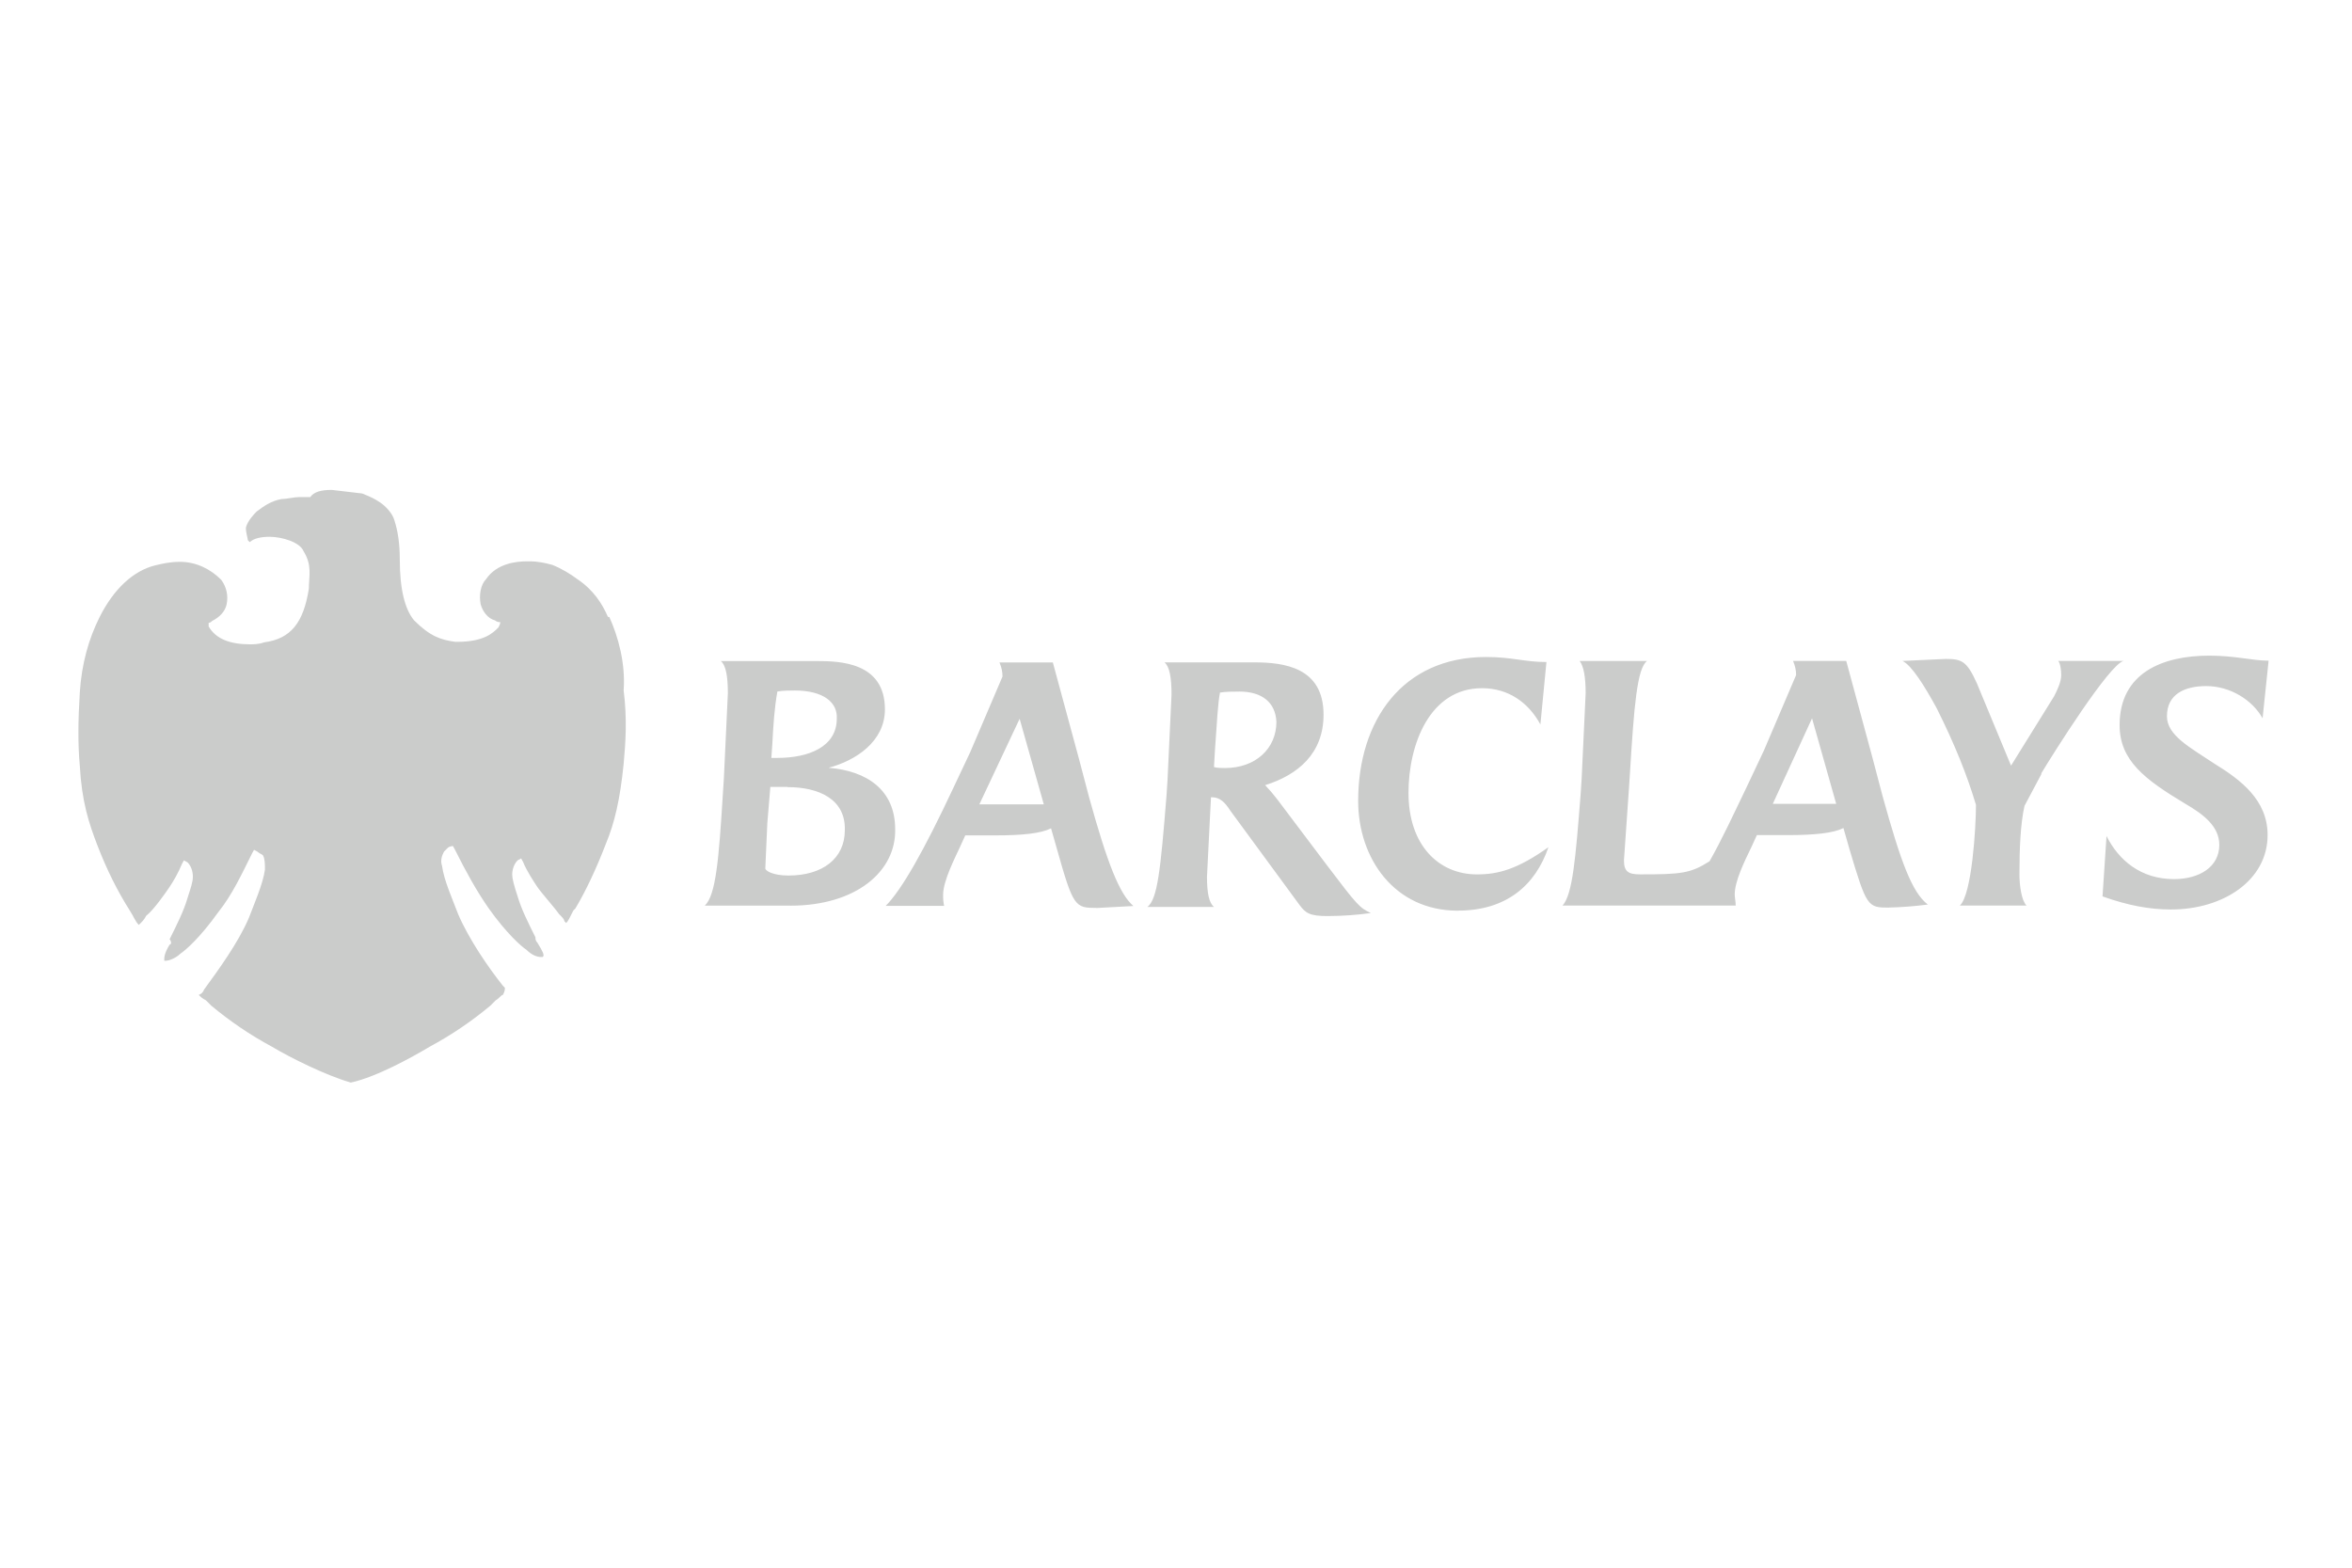 <svg width="120" height="80" viewBox="0 0 120 80" fill="none" xmlns="http://www.w3.org/2000/svg">
<g clip-path="url(#clip0_3_184)">
<path d="M40.322 46.216H35.956C36.521 45.702 36.676 43.853 36.881 40.514L36.931 39.744L37.136 35.378C37.136 34.505 37.033 33.94 36.776 33.734H41.656C42.836 33.734 45.149 33.784 45.149 36.2C45.149 37.844 43.649 38.82 42.272 39.18C44.224 39.334 45.672 40.31 45.672 42.313C45.722 44.47 43.669 46.217 40.33 46.217M40.176 40.157H39.303L39.149 42.007L39.046 44.319C39.046 44.422 39.406 44.679 40.226 44.679C41.973 44.679 43.103 43.806 43.103 42.367C43.153 40.775 41.767 40.167 40.175 40.167M40.535 35.237C40.278 35.237 39.97 35.237 39.662 35.287C39.508 36.16 39.457 36.982 39.405 37.957L39.355 38.677H39.663C41.255 38.677 42.693 38.112 42.693 36.674C42.743 35.852 42.025 35.236 40.536 35.236M55.936 46.331C54.856 46.331 54.756 46.281 53.933 43.351L53.625 42.271C53.111 42.528 52.187 42.631 50.748 42.631H49.248L48.991 43.196C48.734 43.761 48.118 44.943 48.118 45.662C48.113 45.852 48.13 46.041 48.169 46.227H45.189C46.011 45.405 47.141 43.402 48.631 40.227L49.504 38.377L51.148 34.524C51.148 34.267 51.098 34.062 50.994 33.804H53.716L55.052 38.734L55.566 40.686C56.491 44.026 57.106 45.616 57.826 46.234L55.926 46.337M52.022 36.68L49.967 41.046H53.255L52.022 36.68ZM67.742 46.748C66.817 46.748 66.612 46.594 66.304 46.183L62.76 41.353C62.503 40.953 62.246 40.685 61.835 40.685H61.785L61.735 41.661L61.581 44.743C61.581 45.565 61.684 46.079 61.941 46.283H58.541C59.055 45.883 59.209 44.433 59.517 40.581L59.567 39.811L59.772 35.445C59.772 34.572 59.669 34.007 59.412 33.801H63.984C65.524 33.801 67.528 34.058 67.528 36.471C67.528 38.474 66.192 39.553 64.548 40.067C64.766 40.296 64.971 40.536 65.164 40.787L67.681 44.127C69.273 46.233 69.376 46.327 69.941 46.593C69.212 46.694 68.477 46.745 67.741 46.747M63.221 35.292C62.913 35.292 62.553 35.292 62.245 35.342C62.142 35.856 62.091 36.78 61.988 38.27L61.938 39.143C62.092 39.193 62.338 39.193 62.503 39.193C64.043 39.193 65.123 38.217 65.123 36.83C65.073 35.854 64.403 35.29 63.223 35.29M74.379 46.473C71.143 46.473 69.294 43.803 69.294 40.873C69.294 36.773 71.554 33.527 75.818 33.527C77.154 33.527 77.77 33.784 78.9 33.784L78.592 36.969C77.976 35.839 76.948 35.119 75.612 35.119C72.942 35.119 71.862 37.996 71.862 40.461C71.862 43.131 73.402 44.621 75.355 44.621C76.435 44.621 77.41 44.364 79.002 43.234C78.334 45.186 76.845 46.47 74.379 46.47M96.364 46.316C95.284 46.316 95.234 46.266 94.361 43.336L94.053 42.256C93.539 42.513 92.615 42.616 91.176 42.616H89.636L89.379 43.181C88.979 44.003 88.506 44.979 88.506 45.647C88.506 45.801 88.556 46.007 88.556 46.212H79.721C80.235 45.647 80.389 43.798 80.646 40.51L80.696 39.74L80.901 35.374C80.901 34.552 80.798 33.987 80.593 33.73H84.035C83.521 34.09 83.367 36.093 83.162 39.432L83.112 40.202L82.855 43.9C82.855 44.465 83.06 44.62 83.677 44.62C85.783 44.62 86.245 44.57 87.221 43.952C87.837 42.872 88.454 41.538 89.121 40.152L89.994 38.302L91.638 34.449C91.638 34.192 91.588 33.987 91.484 33.729H94.196L95.532 38.659L96.046 40.611C96.971 43.951 97.546 45.541 98.358 46.159C97.693 46.246 97.025 46.298 96.355 46.313M92.451 36.656L90.448 41.022H93.684L92.451 36.656ZM104.163 39.481L103.29 41.125C103.085 42.05 103.033 43.282 103.033 44.618C103.033 45.183 103.136 45.954 103.393 46.21H99.993C100.609 45.645 100.815 42.203 100.815 41.073C100.353 39.533 99.735 37.991 98.812 36.143C98.196 35.013 97.528 33.943 97.065 33.729L99.265 33.626C100.087 33.626 100.345 33.729 100.857 34.859L102.604 39.071L104.804 35.527C104.958 35.219 105.164 34.807 105.164 34.447C105.164 34.19 105.114 33.831 105.01 33.727H108.35C107.63 33.881 104.754 38.453 104.138 39.48M115.438 36.655C114.924 35.73 113.794 35.011 112.561 35.011C111.481 35.011 110.558 35.411 110.558 36.551C110.558 37.527 111.738 38.143 112.972 38.965C114.308 39.787 115.694 40.815 115.694 42.612C115.694 44.924 113.434 46.412 110.764 46.412C109.684 46.412 108.564 46.207 107.271 45.744L107.476 42.662C108.092 43.895 109.223 44.862 110.918 44.862C112.202 44.862 113.23 44.246 113.23 43.115C113.23 42.19 112.46 41.575 111.483 41.009C109.428 39.776 108.143 38.809 108.143 37.002C108.143 34.332 110.343 33.458 112.715 33.458C114.051 33.458 114.915 33.715 115.745 33.715L115.438 36.655Z" fill="#CBCCCB"/>
<path d="M31.014 31.475C30.74 30.835 30.284 30.105 29.462 29.558C29.097 29.284 28.64 29.01 28.184 28.828C27.819 28.728 27.454 28.645 26.997 28.645H26.897C26.349 28.645 25.345 28.745 24.797 29.558C24.523 29.832 24.432 30.38 24.523 30.836C24.623 31.201 24.888 31.566 25.253 31.658C25.329 31.721 25.427 31.754 25.527 31.749C25.527 31.849 25.427 32.023 25.427 32.023C25.153 32.297 24.697 32.753 23.327 32.753H23.227C22.497 32.653 21.949 32.479 21.127 31.657C20.67 31.109 20.397 30.105 20.397 28.553C20.397 27.731 20.297 27.093 20.123 26.553C20.023 26.188 19.666 25.823 19.393 25.64C19.12 25.457 18.936 25.366 18.48 25.183L16.928 25C16.38 25 16.015 25.1 15.832 25.365H15.284C15.01 25.365 14.644 25.465 14.371 25.465C13.823 25.565 13.458 25.83 13.093 26.105C12.993 26.205 12.636 26.562 12.545 26.927C12.545 27.201 12.645 27.475 12.645 27.567L12.745 27.667C12.928 27.484 13.293 27.393 13.749 27.393C14.389 27.393 15.301 27.667 15.484 28.123C15.941 28.853 15.758 29.401 15.758 30.04C15.484 31.775 14.845 32.597 13.475 32.78C13.201 32.88 12.927 32.88 12.745 32.88C11.741 32.88 11.01 32.606 10.645 31.967V31.784C10.645 31.784 10.745 31.784 10.828 31.684C11.193 31.501 11.468 31.227 11.558 30.862C11.658 30.405 11.558 29.949 11.284 29.584C10.736 29.036 10.006 28.671 9.184 28.671C8.636 28.671 8.271 28.771 7.906 28.854C6.81 29.128 5.806 30.041 5.076 31.502C4.528 32.598 4.163 33.876 4.072 35.337C3.981 36.798 3.972 37.985 4.072 39.08C4.172 40.906 4.529 42.002 4.985 43.18C5.441 44.358 5.985 45.463 6.625 46.47C6.808 46.744 6.899 47.018 7.082 47.2L7.182 47.1C7.282 47 7.365 46.917 7.456 46.735C7.821 46.461 8.46 45.548 8.643 45.275C8.826 45.002 9.1 44.545 9.283 44.088L9.383 43.905L9.566 44.005C9.749 44.188 9.84 44.462 9.84 44.735C9.84 45.008 9.74 45.283 9.566 45.831C9.383 46.471 9.018 47.201 8.653 47.931C8.753 48.031 8.753 48.205 8.653 48.205C8.379 48.662 8.379 48.845 8.379 49.027H8.479C8.579 49.027 8.936 48.927 9.209 48.662C9.483 48.479 10.213 47.84 11.126 46.562C11.856 45.649 12.313 44.645 12.861 43.549L12.961 43.366L13.144 43.466C13.244 43.566 13.327 43.566 13.418 43.649C13.518 43.832 13.518 44.106 13.518 44.379C13.418 45.109 12.97 46.114 12.696 46.844C12.148 48.122 11.144 49.492 10.413 50.496C10.392 50.56 10.357 50.619 10.309 50.666C10.261 50.714 10.203 50.75 10.139 50.77C10.239 50.87 10.322 50.953 10.504 51.044L10.778 51.318C11.739 52.121 12.779 52.825 13.882 53.418C14.795 53.966 16.622 54.878 17.899 55.244C19.177 54.97 21.003 53.966 21.916 53.418C23.019 52.825 24.059 52.121 25.02 51.318L25.294 51.044C25.477 50.944 25.568 50.77 25.659 50.77C25.759 50.587 25.759 50.496 25.759 50.405L25.659 50.305C24.929 49.392 23.924 47.931 23.376 46.653C23.102 45.923 22.646 44.918 22.554 44.188C22.454 43.914 22.554 43.64 22.654 43.458L22.837 43.275C22.937 43.175 23.111 43.175 23.111 43.175L23.211 43.358C23.759 44.454 24.307 45.458 24.946 46.371C25.859 47.649 26.589 48.288 26.863 48.471C27.137 48.745 27.411 48.836 27.593 48.836H27.693C27.793 48.736 27.693 48.562 27.419 48.106C27.319 48.006 27.319 47.923 27.319 47.832C26.954 47.102 26.589 46.372 26.406 45.732C26.223 45.184 26.132 44.819 26.132 44.636C26.132 44.362 26.232 44.088 26.406 43.906L26.589 43.806L26.689 43.989C26.872 44.446 27.237 44.993 27.419 45.267C27.601 45.541 28.332 46.363 28.515 46.637C28.698 46.82 28.789 46.911 28.789 47.002L28.889 47.102C28.989 47.002 29.072 46.828 29.254 46.462L29.354 46.362C29.902 45.449 30.45 44.262 30.906 43.075C31.363 41.979 31.636 40.792 31.819 38.975C31.919 37.879 32.002 36.692 31.819 35.232C31.919 33.862 31.545 32.492 31.089 31.489L31.014 31.475Z" fill="#CBCCCB"/>
</g>
<defs>
<clipPath id="clip0_3_184">
<rect width="120" height="80" fill="white"/>
</clipPath>
</defs>
</svg>
